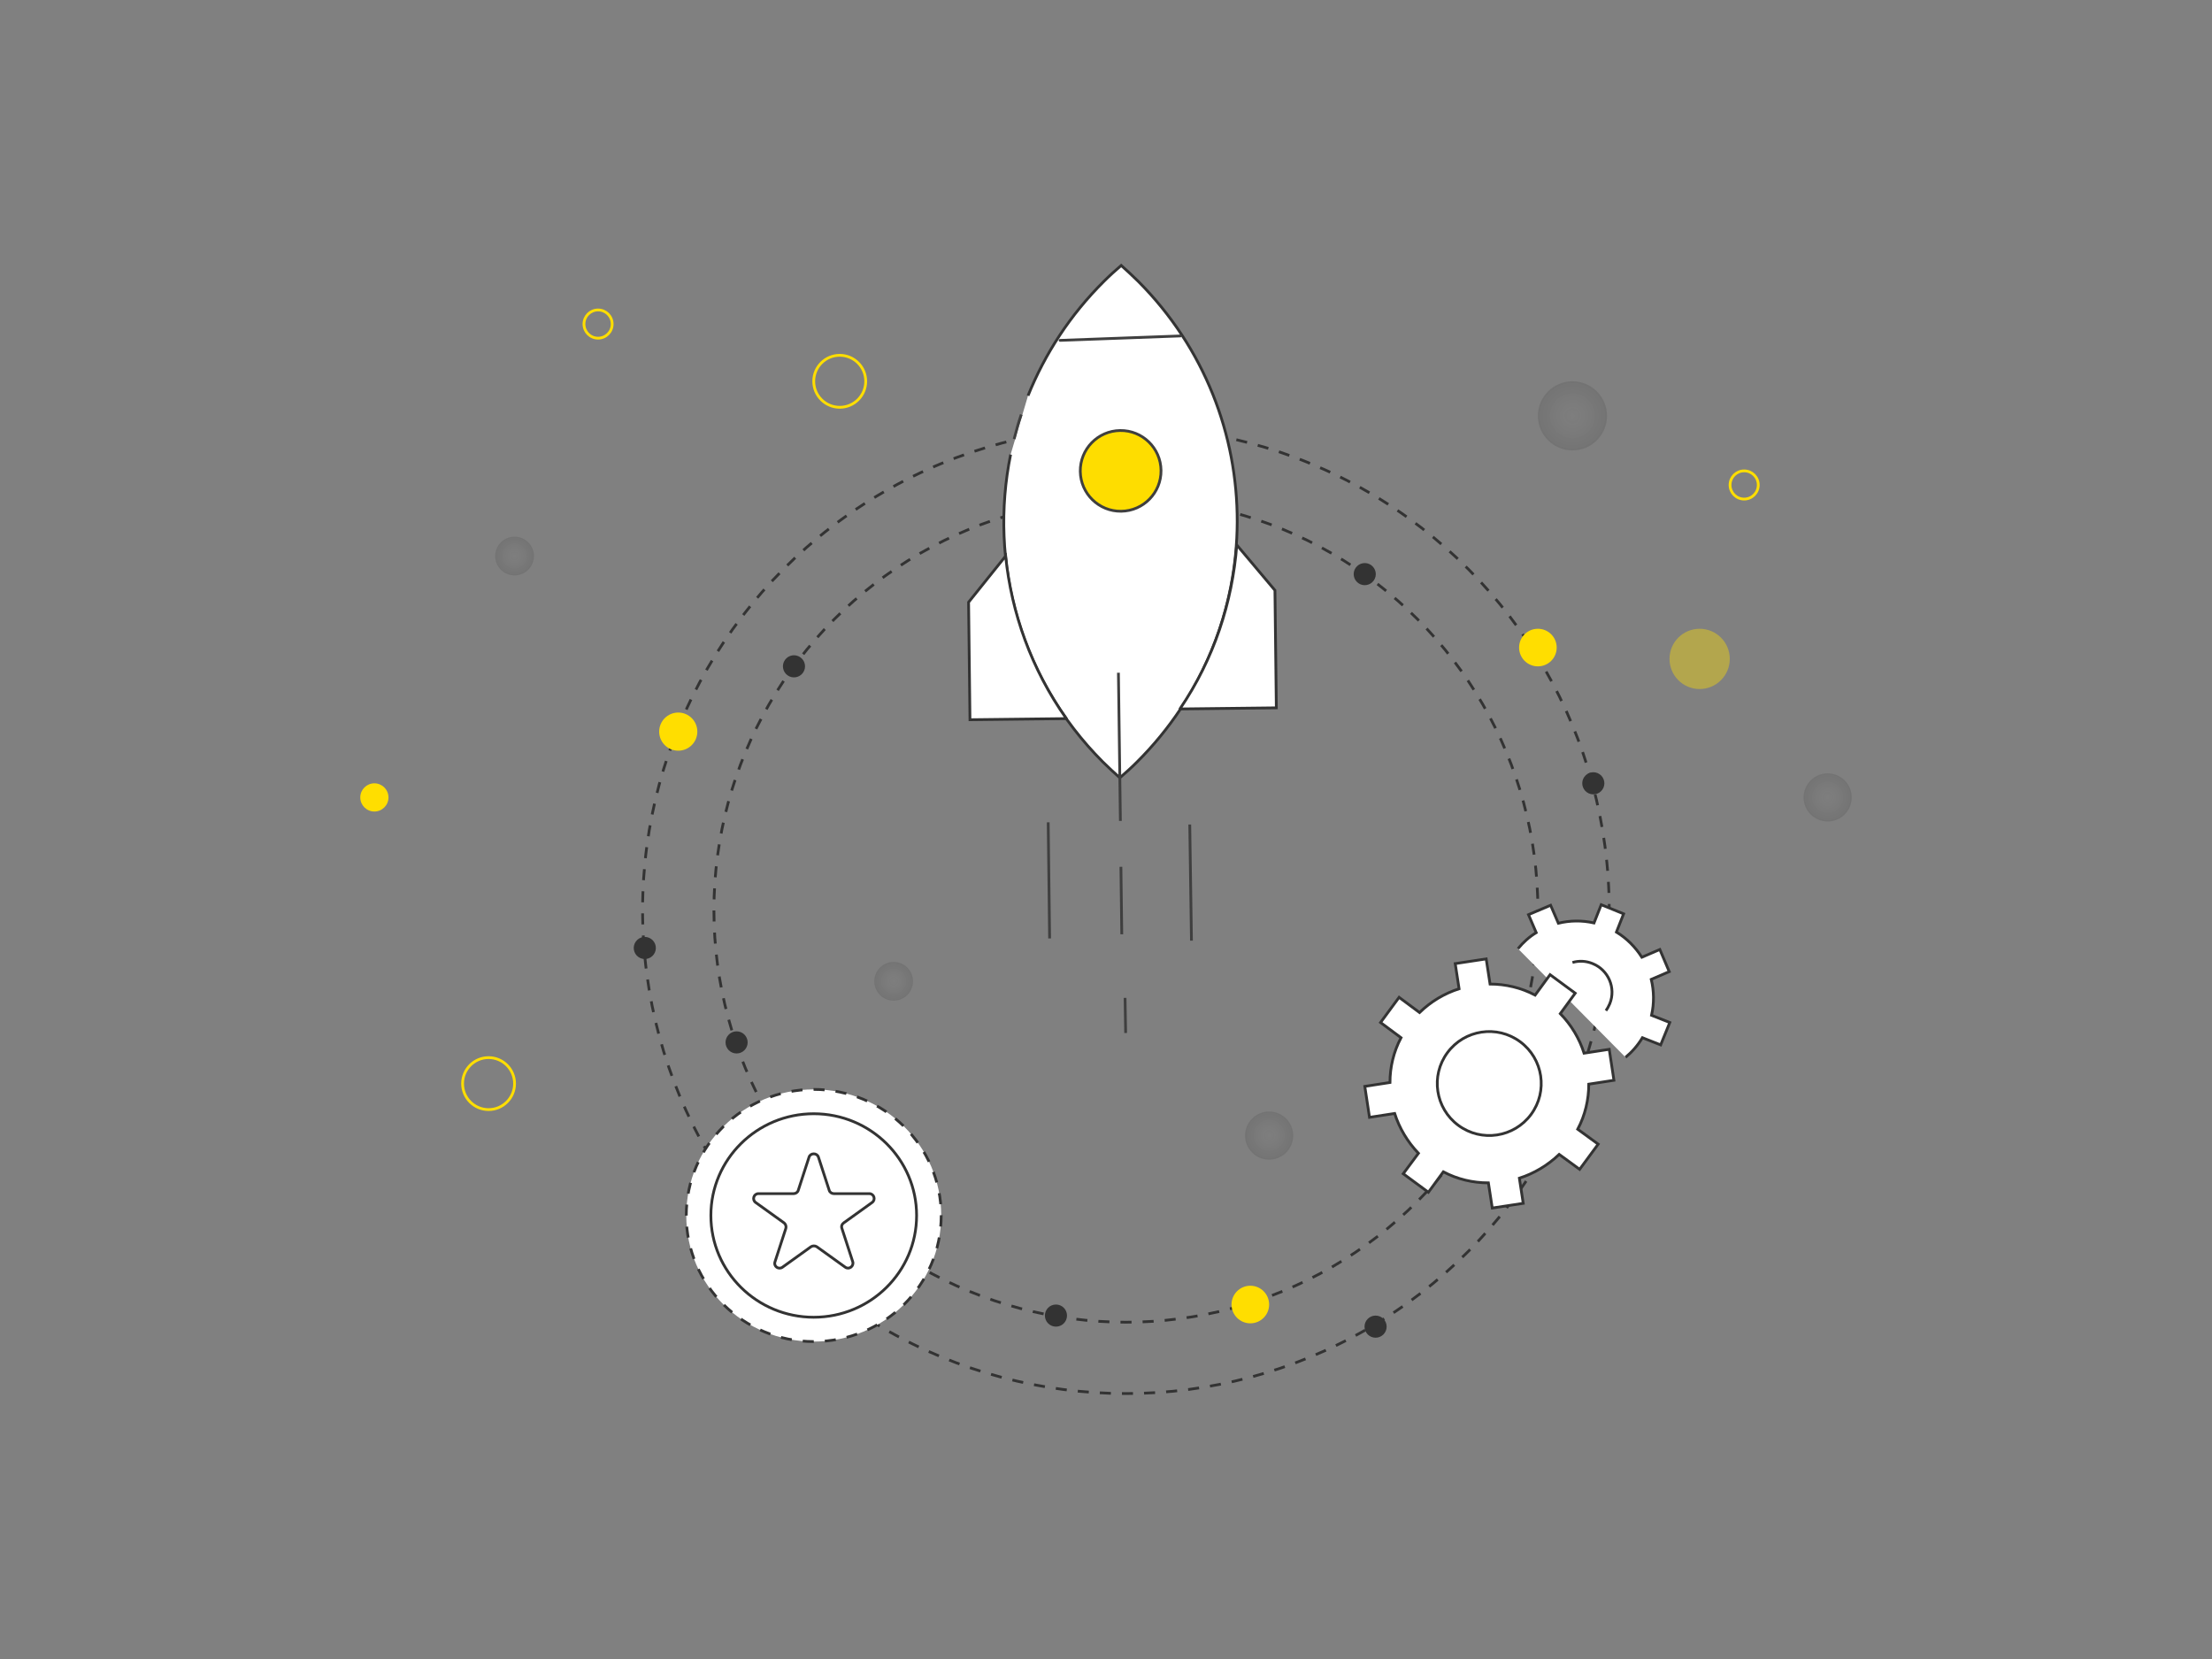 <svg id="Layer_1" xmlns="http://www.w3.org/2000/svg" viewBox="0 0 800 600"><rect x="0" y="0" width="800" height="600" fill="#808080" stroke="none"/><style>.st0,.st1{stroke:#333}.st0,.st1,.st2{stroke-miterlimit:10}.st0{stroke-dasharray:4;fill:none}.st1{fill:#fff}.st2{fill:none;stroke:#3f3f3f;stroke-linecap:square;stroke-linejoin:round}.st6{fill:#333}.st7{fill:#ffde00}.st14{fill:none;stroke:#ffde00;stroke-miterlimit:10}</style><circle class="st0" cx="407.2" cy="329.2" r="149"/><circle class="st0" cx="407.2" cy="329.2" r="174.8"/><path class="st1" d="M365.5 164.4c-7.9 38.9 3.2 80.9 33.3 111.1 2 2 4.1 3.9 6.2 5.8 2.1-1.8 4.2-3.7 6.2-5.7 48.1-47.9 48.4-125.7.5-173.8-2-2-4.1-3.9-6.2-5.8-2.1 1.8-4.2 3.7-6.2 5.7-12.3 12.2-21.4 26.3-27.5 41.4"/><path class="st2" d="M369.2 150.4c-.9 2.6-1.6 5.2-2.3 7.9"/><path fill="none" stroke="#3f3f3f" stroke-linecap="round" stroke-linejoin="round" stroke-miterlimit="10" d="M383.4 123.1l43.5-1.6"/><path class="st2" d="M405.2 296.4l-.7-52.6"/><ellipse transform="rotate(-.725 405.18 170.27) scale(1)" cx="405.2" cy="170.3" rx="14.6" ry="14.6" fill="#fedd00"/><path class="st1" d="M363.7 201.1l-13.4 16.7.5 42.5 34.8-.4v-.1c-12.5-17.7-19.8-38-21.9-58.7zm83.6-4l13.8 16.4.5 42.5-34.8.4v-.1c12.2-18 18.9-38.4 20.5-59.2z"/><path class="st2" d="M379.1 297.9l.5 41m50.7-40.2l.6 41M405.4 314l.3 23.4m1.2 24l.2 11.7"/><ellipse transform="rotate(-.725 405.29 170.27) scale(1)" class="st2" cx="405.3" cy="170.3" rx="14.6" ry="14.6"/><path class="st1" d="M587.9 382.4c2.4-2 4.4-4.3 6.1-7.1l6.6 2.6 3.3-8.1-6.6-2.6c1-4.4.9-8.8-.1-13l6.5-2.8-3.4-8-6.5 2.8c-2.3-3.6-5.4-6.8-9.2-9.1l2.6-6.6-8.1-3.3-2.6 6.6c-4.4-1-8.8-.9-12.9.1l-2.8-6.5-8 3.4 2.8 6.5c-2.5 1.5-4.7 3.5-6.6 5.8"/><path class="st1" d="M568.7 348.1c2.3-.7 4.9-.6 7.3.4 5.7 2.3 8.5 8.8 6.2 14.5-.4.9-.8 1.7-1.4 2.5m-73.3 59l9.1 6.7 5.4-7.4c5.1 2.7 10.7 4 16.3 4l1.4 9.1 11.2-1.7-1.4-9.1c5.3-1.7 10.2-4.6 14.4-8.6l7.4 5.4 6.7-9.1-7.4-5.4c2.7-5.1 4-10.7 4-16.3l9.1-1.4-1.7-11.2-9.1 1.4c-1.7-5.3-4.6-10.2-8.6-14.3l5.4-7.4-9.1-6.7-5.4 7.4c-5.1-2.7-10.7-4-16.3-4l-1.4-9.1-11.2 1.7 1.4 9.1c-5.3 1.7-10.2 4.6-14.3 8.6l-7.4-5.5-6.7 9.1 7.4 5.5c-2.7 5.1-4 10.7-4 16.2l-9.1 1.4 1.7 11.2 9.1-1.4c1.7 5.3 4.6 10.2 8.6 14.4l-5.5 7.4z"/><ellipse transform="rotate(-53.564 538.58 391.882)" class="st1" cx="538.6" cy="391.9" rx="18.8" ry="18.8"/><ellipse cx="294.3" cy="439.6" rx="46.1" ry="45.6" fill="#fff" stroke="#333" stroke-miterlimit="10" stroke-dasharray="4"/><ellipse class="st1" cx="294.3" cy="439.6" rx="37.2" ry="36.8"/><path class="st1" d="M296 418.5l3.9 12c.2.7.9 1.2 1.7 1.2h12.8c1.7 0 2.4 2.2 1 3.2l-10.3 7.4c-.6.4-.9 1.2-.6 2l3.9 12c.5 1.6-1.3 3-2.7 2l-10.3-7.4c-.6-.4-1.5-.4-2.1 0l-10.3 7.4c-1.4 1-3.3-.3-2.7-2l3.9-12c.2-.7 0-1.5-.6-2l-10.3-7.4c-1.4-1-.7-3.2 1-3.2H287c.8 0 1.5-.5 1.7-1.2l3.9-12c.5-1.6 2.9-1.6 3.4 0z"/><circle class="st6" cx="497.5" cy="479.8" r="4"/><circle class="st6" cx="381.9" cy="475.8" r="4"/><circle class="st6" cx="266.4" cy="377" r="4"/><ellipse transform="rotate(-54.528 233.152 342.875)" class="st6" cx="233.2" cy="342.9" rx="4" ry="4"/><ellipse transform="rotate(-54.528 287.164 241.037)" class="st6" cx="287.2" cy="241" rx="4" ry="4"/><ellipse transform="rotate(-54.528 493.53 207.692)" class="st6" cx="493.6" cy="207.7" rx="4" ry="4"/><ellipse transform="rotate(-54.528 576.264 283.35)" class="st6" cx="576.3" cy="283.3" rx="4" ry="4"/><circle class="st7" cx="452.2" cy="471.8" r="6.8"/><circle class="st7" cx="556.2" cy="234.2" r="6.8"/><circle class="st7" cx="245.3" cy="264.6" r="6.9"/><radialGradient id="SVGID_1_" cx="-2751.522" cy="526.703" r="8.686" gradientTransform="scale(-1 1) rotate(7.99 .094 15374.155)" gradientUnits="userSpaceOnUse"><stop offset="0" stop-color="#2e2e2e" stop-opacity=".04"/><stop offset=".312" stop-color="#252525" stop-opacity=".09"/><stop offset=".825" stop-color="#0c0c0c" stop-opacity=".172"/><stop offset="1" stop-color="#020202" stop-opacity=".2"/></radialGradient><circle cx="661" cy="288.4" r="8.7" opacity=".5" fill="url(#SVGID_1_)"/><radialGradient id="SVGID_2_" cx="-2534.495" cy="619.7" r="8.686" gradientTransform="scale(-1 1) rotate(7.99 .094 15374.155)" gradientUnits="userSpaceOnUse"><stop offset="0" stop-color="#2e2e2e" stop-opacity=".04"/><stop offset=".312" stop-color="#252525" stop-opacity=".09"/><stop offset=".825" stop-color="#0c0c0c" stop-opacity=".172"/><stop offset="1" stop-color="#020202" stop-opacity=".2"/></radialGradient><circle cx="459" cy="410.7" r="8.7" opacity=".5" fill="url(#SVGID_2_)"/><circle cx="614.7" cy="238.3" r="10.9" opacity=".4" fill="#ffde00"/><radialGradient id="SVGID_3_" cx="-2293.337" cy="374.249" r="7.02" gradientTransform="scale(-1 1) rotate(7.99 .094 15374.155)" gradientUnits="userSpaceOnUse"><stop offset="0" stop-color="#2e2e2e" stop-opacity=".04"/><stop offset=".312" stop-color="#252525" stop-opacity=".09"/><stop offset=".825" stop-color="#0c0c0c" stop-opacity=".172"/><stop offset="1" stop-color="#020202" stop-opacity=".2"/></radialGradient><circle cx="186.1" cy="201.1" r="7" opacity=".5" fill="url(#SVGID_3_)"/><radialGradient id="SVGID_4_" cx="-2407.735" cy="545.627" r="7.02" gradientTransform="scale(-1 1) rotate(7.99 .094 15374.155)" gradientUnits="userSpaceOnUse"><stop offset="0" stop-color="#2e2e2e" stop-opacity=".04"/><stop offset=".312" stop-color="#252525" stop-opacity=".09"/><stop offset=".825" stop-color="#0c0c0c" stop-opacity=".172"/><stop offset="1" stop-color="#020202" stop-opacity=".2"/></radialGradient><circle cx="323.2" cy="354.9" r="7" opacity=".5" fill="url(#SVGID_4_)"/><radialGradient id="SVGID_5_" cx="-2679.269" cy="377.224" r="12.509" gradientTransform="scale(-1 1) rotate(7.99 .094 15374.155)" gradientUnits="userSpaceOnUse"><stop offset="0" stop-color="#2e2e2e" stop-opacity=".04"/><stop offset=".312" stop-color="#252525" stop-opacity=".09"/><stop offset=".825" stop-color="#0c0c0c" stop-opacity=".172"/><stop offset="1" stop-color="#020202" stop-opacity=".2"/></radialGradient><circle cx="568.7" cy="150.4" r="12.5" opacity=".5" fill="url(#SVGID_5_)"/><circle class="st14" cx="303.7" cy="137.9" r="9.4"/><circle class="st14" cx="216.3" cy="117.2" r="5.1"/><circle class="st14" cx="630.8" cy="175.4" r="5.1"/><circle class="st7" cx="135.4" cy="288.4" r="5.1"/><circle class="st14" cx="176.7" cy="391.9" r="9.4"/></svg>